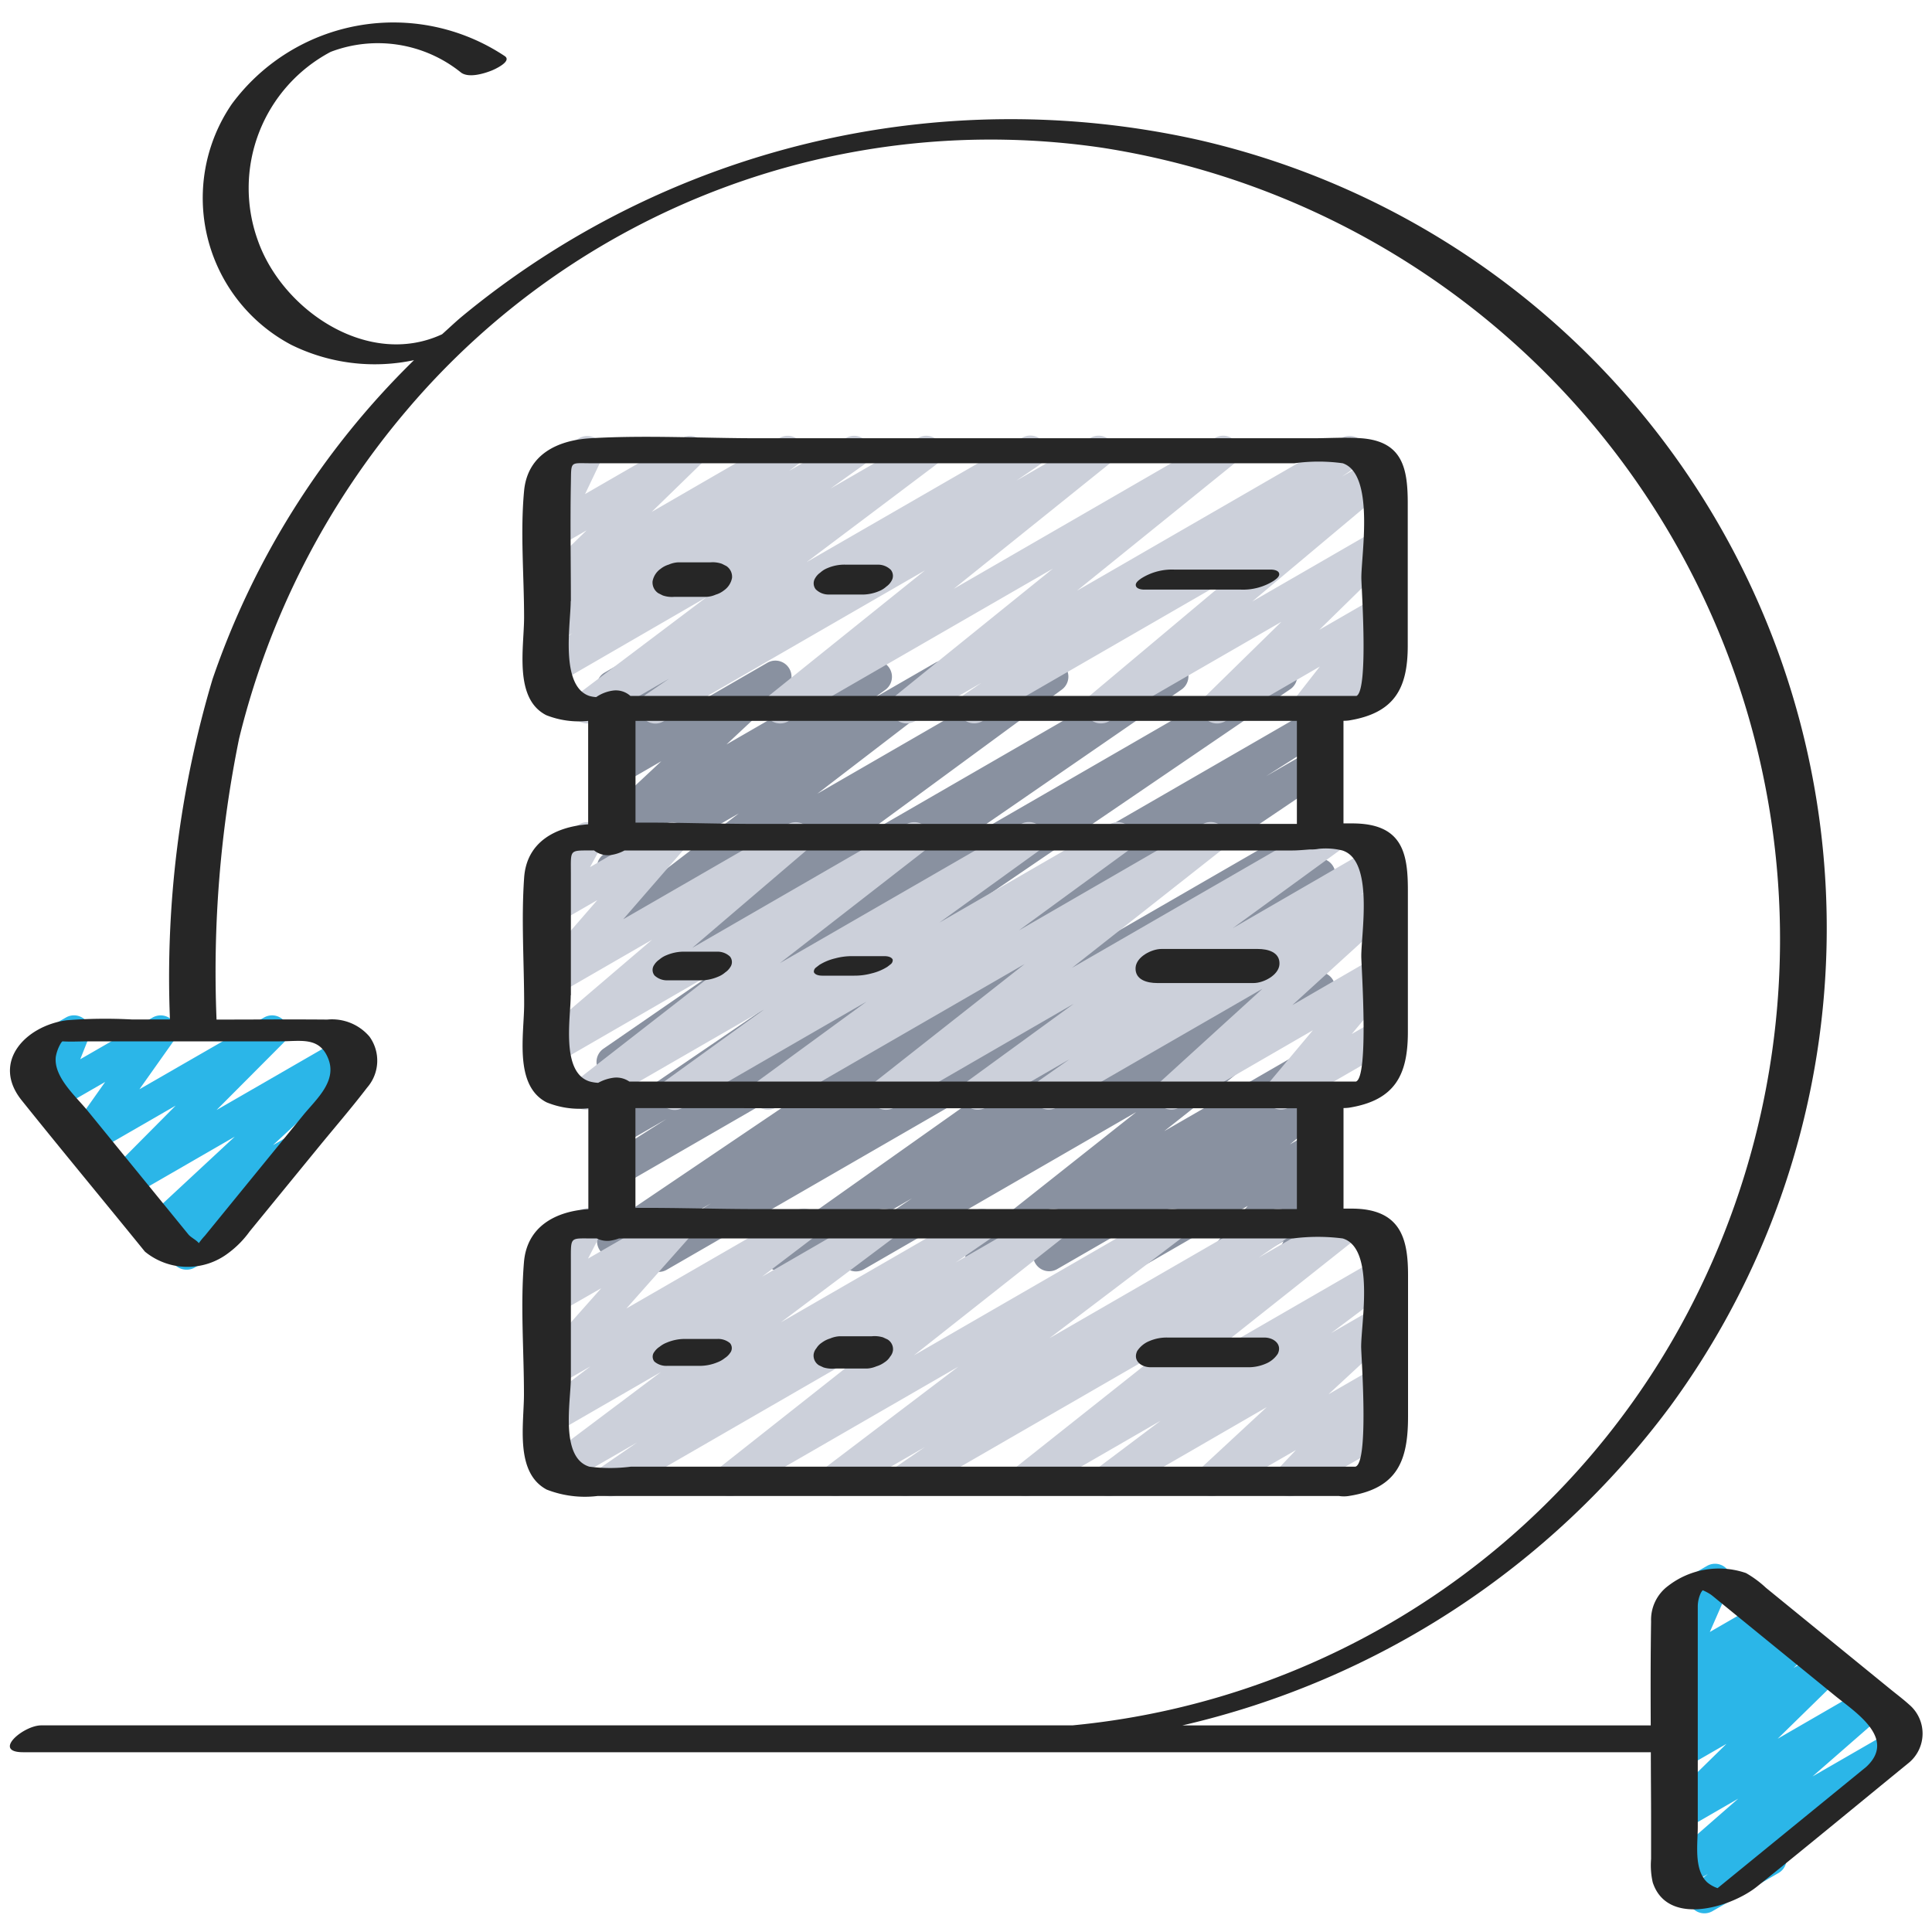 <svg id="Icons" height="512" viewBox="0 0 60 60" width="512" xmlns="http://www.w3.org/2000/svg"><path d="m20.461 39.5a.5.5 0 0 1 -.27-.921l1.891-1.209-2.8 1.617a.5.5 0 0 1 -.53-.846l10.194-6.888-9.664 5.58a.5.5 0 0 1 -.517-.854l1.931-1.227-1.414.815a.5.5 0 0 1 -.531-.845l9.645-6.571-9.116 5.259a.5.5 0 0 1 -.534-.845l7.054-4.865-6.52 3.769a.5.5 0 0 1 -.546-.836l6.314-4.633-5.768 3.328a.5.5 0 0 1 -.554-.83l4.219-3.238-3.665 2.115a.5.5 0 0 1 -.543-.837l.447-.324a.5.5 0 0 1 -.5-.841l1.854-1.733-1.262.729a.5.5 0 0 1 -.609-.781l.428-.442a.5.5 0 0 1 -.546-.643l.231-.749a.5.5 0 0 1 0-.868l.5-.29a.5.5 0 0 1 .728.581l-.124.4 1.708-.987a.5.5 0 0 1 .609.781l-.335.347 1.958-1.131a.5.5 0 0 1 .592.8l-1.855 1.733 4.391-2.535a.5.5 0 0 1 .543.838l-.36.261 1.909-1.1a.5.5 0 0 1 .555.83l-4.217 3.236 7.052-4.072a.5.5 0 0 1 .545.836l-6.317 4.639 9.491-5.48a.5.5 0 0 1 .534.845l-7.051 4.858 9.886-5.708a.5.5 0 0 1 .532.847l-9.649 6.573 10.315-5.955a.5.5 0 0 1 .517.855l-1.916 1.217 1.4-.807a.5.5 0 0 1 .53.848l-10.2 6.89 9.67-5.583a.5.5 0 0 1 .519.855l-1.885 1.205 1.366-.789a.5.5 0 0 1 .539.841l-7.89 5.585 7.351-4.244a.5.5 0 0 1 .528.848l-2.039 1.367 1.51-.871a.5.5 0 0 1 .56.824l-5.124 4.055 4.564-2.634a.5.5 0 0 1 .543.838l-.475.343a.5.5 0 0 1 .5.851l-1.229 1.014.669-.386a.5.5 0 0 1 .631.755l-1.013 1.2.393-.226a.5.5 0 0 1 .7.644l-.249.53a.491.491 0 0 1 .237.21.5.5 0 0 1 -.183.682l-.783.452a.5.5 0 0 1 -.7-.644l.1-.213-1.492.86a.5.5 0 0 1 -.632-.755l1.013-1.2-3.4 1.96a.5.5 0 0 1 -.568-.818l1.231-1.015-3.181 1.836a.5.5 0 0 1 -.543-.838l.429-.309-1.994 1.15a.5.5 0 0 1 -.56-.824l5.125-4.057-8.463 4.886a.5.5 0 0 1 -.528-.848l2.027-1.36-3.825 2.213a.5.5 0 0 1 -.539-.841l7.891-5.585-11.141 6.431a.494.494 0 0 1 -.25.069z" fill="#8991a0"/><path d="m5.791 39.431a.5.5 0 0 1 -.346-.862l.266-.254-.565.327a.5.5 0 0 1 -.591-.8l2.736-2.542-3.312 1.912a.5.5 0 0 1 -.6-.785l2.076-2.091-2.6 1.5a.5.5 0 0 1 -.658-.722l1.069-1.514-1.517.875a.5.5 0 0 1 -.715-.618l.272-.685a.5.5 0 0 1 -.441-.895l1.182-.677a.5.5 0 0 1 .577.053.5.5 0 0 1 .138.564l-.27.679 2.248-1.296a.5.5 0 0 1 .658.721l-1.068 1.507 3.87-2.228a.5.5 0 0 1 .605.785l-2.08 2.088 3.9-2.25a.5.5 0 0 1 .591.8l-2.74 2.542.344-.2a.5.5 0 0 1 .6.794l-1.82 1.741a.5.5 0 0 1 -.187.676l-1.372.792a.49.49 0 0 1 -.25.063z" fill="#2bb6e8"/><path d="m52.932 59.42a.5.5 0 0 1 -.309-.894l.417-.326-.689.4a.5.5 0 0 1 -.58-.81l2.211-1.931-1.7.983a.5.5 0 0 1 -.6-.79l1.935-1.895-1.336.771a.5.5 0 0 1 -.589-.8l.514-.472a.507.507 0 0 1 -.569-.161.5.5 0 0 1 .036-.656l.455-.47a.485.485 0 0 1 -.43-.117.5.5 0 0 1 -.125-.573l.643-1.472a.509.509 0 0 1 -.51-.244.5.5 0 0 1 .183-.683l1.123-.649a.5.5 0 0 1 .708.633l-.62 1.419 1.568-.906a.5.5 0 0 1 .608.782l-.387.4.719-.415a.5.5 0 0 1 .589.8l-.497.456.843-.486a.5.5 0 0 1 .6.79l-1.936 1.894 2.713-1.568a.5.5 0 0 1 .579.809l-2.21 1.93 2.392-1.38a.5.5 0 0 1 .558.826l-3.781 2.962a.5.5 0 0 1 -.225.591l-2.051 1.185a.5.5 0 0 1 -.25.067z" fill="#2bb6e8"/><path d="m20.357 22.471a.5.5 0 0 1 -.282-.913l.705-.481-2.3 1.327a.5.5 0 0 1 -.55-.832l4.015-3.028-4.666 2.7a.5.5 0 0 1 -.54-.841l1.036-.738-.5.286a.5.5 0 0 1 -.547-.835l.411-.3a.507.507 0 0 1 -.512-.186.5.5 0 0 1 .05-.66l1.541-1.5-.943.544a.5.5 0 0 1 -.7-.648l.562-1.177a.491.491 0 0 1 -.458-.249.5.5 0 0 1 .182-.683l1.128-.651a.5.5 0 0 1 .7.648l-.519 1.089 3.01-1.737a.5.5 0 0 1 .6.791l-1.541 1.5 3.974-2.297a.5.5 0 0 1 .547.835l-.257.19 1.775-1.025a.5.5 0 0 1 .54.84l-1.027.733 2.726-1.573a.5.5 0 0 1 .55.833l-4.017 3.024 6.687-3.857a.5.5 0 0 1 .533.846l-.706.481 2.3-1.327a.5.5 0 0 1 .564.823l-4.809 3.864 8.116-4.687a.5.5 0 0 1 .565.822l-4.855 3.924 8.22-4.746a.5.5 0 0 1 .531.846l-.521.355.957-.552a.5.5 0 0 1 .571.816l-4.313 3.615 3.831-2.212a.5.5 0 0 1 .6.791l-2.348 2.3 1.749-1.01a.5.5 0 0 1 .643.742l-.749.957.106-.061a.5.5 0 0 1 .5.866l-2.339 1.347a.5.5 0 0 1 -.644-.741l.749-.958-2.942 1.7a.5.5 0 0 1 -.6-.79l2.349-2.3-5.355 3.089a.5.5 0 0 1 -.571-.816l4.313-3.618-7.682 4.434a.5.5 0 0 1 -.531-.846l.517-.353-2.076 1.199a.5.5 0 0 1 -.564-.822l4.854-3.92-8.22 4.742a.5.5 0 0 1 -.563-.823l4.809-3.864-8.119 4.687a.494.494 0 0 1 -.25.071z" fill="#ccd0da"/><path d="m20.955 34.471a.5.5 0 0 1 -.293-.906l3.066-2.214-5.29 3.049a.5.5 0 0 1 -.556-.827l4.48-3.486-5.082 2.936a.5.5 0 0 1 -.574-.812l3.543-3.026-2.97 1.715a.5.5 0 0 1 -.628-.76l1.9-2.187-1.269.733a.5.5 0 0 1 -.688-.673l.456-.836a.5.5 0 0 1 -.183-.928l1.128-.651a.5.5 0 0 1 .689.673l-.36.658 2.303-1.329a.5.5 0 0 1 .628.76l-1.9 2.188 5.109-2.948a.5.5 0 0 1 .574.813l-3.538 3.023 6.65-3.839a.5.5 0 0 1 .556.827l-4.486 3.487 7.474-4.311a.5.5 0 0 1 .543.839l-3.063 2.213 5.286-3.052a.5.5 0 0 1 .545.837l-3.364 2.459 5.708-3.3a.5.5 0 0 1 .559.826l-4.617 3.636 7.729-4.458a.5.5 0 0 1 .543.837l-3.279 2.389 4.363-2.526a.5.5 0 0 1 .538.843l-.937.655.472-.273a.5.5 0 0 1 .587.8l-3.174 2.891 2.588-1.5a.5.5 0 0 1 .633.754l-1.375 1.643.742-.428a.5.5 0 0 1 .5.866l-3.19 1.84a.5.5 0 0 1 -.634-.754l1.375-1.641-4.151 2.4a.5.5 0 0 1 -.587-.8l3.174-2.89-6.4 3.692a.5.5 0 0 1 -.537-.841l.939-.658-2.6 1.5a.5.5 0 0 1 -.544-.837l3.282-2.39-5.584 3.228a.5.5 0 0 1 -.56-.825l4.617-3.636-7.727 4.461a.5.5 0 0 1 -.545-.836l3.364-2.459-5.708 3.295a.493.493 0 0 1 -.25.071z" fill="#ccd0da"/><path d="m18.962 46.471a.5.5 0 0 1 -.283-.912l1.107-.762-2.22 1.281a.5.5 0 0 1 -.549-.832l3.507-2.635-3.244 1.873a.5.5 0 0 1 -.552-.831l1.606-1.218-1.055.608a.5.5 0 0 1 -.624-.765l2.018-2.272-1.394.8a.5.5 0 0 1 -.694-.663l.5-.967a.5.5 0 0 1 -.221-.933l1.128-.65a.5.5 0 0 1 .7.663l-.43.831 2.583-1.487a.5.5 0 0 1 .624.764l-2.017 2.273 5.262-3.037a.5.5 0 0 1 .553.831l-1.6 1.217 3.543-2.048a.5.5 0 0 1 .55.832l-3.51 2.635 6.007-3.467a.5.5 0 0 1 .533.844l-1.113.766 2.79-1.61a.5.5 0 0 1 .559.825l-4.644 3.667 7.781-4.492a.5.5 0 0 1 .552.831l-4.122 3.127 6.856-3.958a.5.5 0 0 1 .532.844l-.889.611 2.52-1.455a.5.5 0 0 1 .561.824l-4.687 3.717 5.234-3.022a.5.5 0 0 1 .55.832l-1.93 1.449 1.381-.8a.5.5 0 0 1 .589.8l-2.052 1.9 1.463-.844a.5.5 0 0 1 .613.776l-.567.6a.5.5 0 0 1 .454.89l-2.921 1.678a.5.5 0 0 1 -.614-.776l.561-.592-2.369 1.368a.5.5 0 0 1 -.589-.8l2.051-1.9-4.67 2.7a.5.5 0 0 1 -.55-.832l1.924-1.446-3.944 2.278a.5.5 0 0 1 -.561-.824l4.69-3.719-7.872 4.543a.5.5 0 0 1 -.532-.844l.894-.614-2.526 1.458a.5.5 0 0 1 -.551-.831l4.12-3.126-6.854 3.957a.5.5 0 0 1 -.559-.825l4.644-3.667-7.781 4.492a.5.5 0 0 1 -.25.071z" fill="#ccd0da"/><g fill="#262626"><path d="m4.5 38.87a2.089 2.089 0 0 0 2.586.049 3.042 3.042 0 0 0 .666-.674q1.042-1.275 2.081-2.545c.521-.64 1.066-1.266 1.567-1.922a1.273 1.273 0 0 0 .073-1.587 1.526 1.526 0 0 0 -1.309-.527c-1.146-.01-2.293 0-3.439 0a36.241 36.241 0 0 1 .7-8.725 24.833 24.833 0 0 1 5.229-10.225 23.764 23.764 0 0 1 21.6-8.122 24.876 24.876 0 0 1 18.519 35.461 24.189 24.189 0 0 1 -19.468 13.53h-32.025c-.553 0-1.535.834-.56.834h50.548c0 .684.008 1.368.008 2.051v1.263a2.4 2.4 0 0 0 .051.728c.454 1.385 2.434.775 3.236.132 1.578-1.264 3.134-2.555 4.7-3.832a1.179 1.179 0 0 0 .022-1.826c-.191-.173-.4-.328-.6-.492l-2.7-2.2-1.141-.93a3.333 3.333 0 0 0 -.62-.458 2.581 2.581 0 0 0 -2.421.4 1.309 1.309 0 0 0 -.527 1.1c-.017 1.077-.016 2.154-.011 3.231h-14.546a26.224 26.224 0 0 0 15.155-9.914 25.113 25.113 0 0 0 -14.667-39.328 26.753 26.753 0 0 0 -22.862 5.488c-.212.177-.41.368-.616.551-2.283 1.06-4.949-.732-5.719-2.907a4.786 4.786 0 0 1 2.259-5.863 4.114 4.114 0 0 1 4.051.644c.238.173.7.034.939-.06.095-.036.647-.286.421-.45a6.241 6.241 0 0 0 -8.48 1.485 5.16 5.16 0 0 0 1.843 7.478 5.861 5.861 0 0 0 3.814.477 25.315 25.315 0 0 0 -6.257 9.909 32.428 32.428 0 0 0 -1.322 10.567h-1.172a15.352 15.352 0 0 0 -2.035.024c-1.288.175-2.344 1.306-1.399 2.485 1.264 1.577 2.555 3.13 3.828 4.7zm48.862 10.837.925.754 2.7 2.2c.621.506 1.93 1.328.968 2.213l-3.855 3.145-.759.619a1 1 0 0 1 -.326-.184c-.417-.4-.289-1.193-.289-1.721v-5.919c0-.275 0-.55 0-.826 0-.038 0-.077 0-.116a1 1 0 0 1 .1-.412.451.451 0 0 1 .053-.073 1.453 1.453 0 0 1 .255.136c.079.059.153.123.228.184zm-51.462-17.326s.022-.025.036-.041c.266.017.54 0 .806 0h5.948c.641 0 1.224-.153 1.5.528.292.711-.371 1.269-.776 1.767l-2.19 2.685-.859 1.054a2.242 2.242 0 0 0 -.191.234c-.066-.091-.231-.17-.313-.259l-3.143-3.857c-.36-.442-1.058-1.044-.985-1.673a1.232 1.232 0 0 1 .167-.438z"/><path d="m16.272 39.2c-.112 1.347 0 2.748 0 4.1 0 .938-.287 2.429.705 2.96a3.263 3.263 0 0 0 1.576.2h23.033a.984.984 0 0 0 .328-.005c1.508-.243 1.814-1.125 1.814-2.466v-4.389c0-1.065-.2-1.941-1.472-2.054-.174-.015-.353-.012-.532-.011v-3.124a1.269 1.269 0 0 0 .176-.011c1.443-.233 1.823-1.042 1.823-2.353v-4.4c0-1.08-.147-1.962-1.456-2.065-.179-.014-.362-.011-.544-.01v-3.187a1.286 1.286 0 0 0 .166-.01c1.433-.231 1.83-1.013 1.83-2.325v-4.4c0-1.079-.141-1.945-1.449-2.04-.493-.035-1 0-1.5 0h-17.234c-1.721 0-3.475-.1-5.193 0-1.047.062-1.963.516-2.067 1.635-.121 1.286 0 2.638 0 3.93 0 .934-.325 2.521.69 3.036a2.756 2.756 0 0 0 1.3.177v3.212c-1.017.076-1.909.547-1.988 1.652-.093 1.3 0 2.63 0 3.93 0 .942-.323 2.524.694 3.051a2.7 2.7 0 0 0 1.3.187v3.13c-1.025.068-1.908.542-2 1.65zm9.394-4.783h14.61v3.132h-16.759c-1.254 0-2.522-.045-3.783-.036v-3.1zm16.606 7.415c0 .272.251 3.61-.18 3.717h-22.5a5.063 5.063 0 0 1 -1.29 0c-.922-.284-.573-2.054-.573-2.758 0-1.219 0-2.438 0-3.657 0-.732-.024-.673.639-.673h.166a.744.744 0 0 0 .4.072 1.286 1.286 0 0 0 .288-.072h20.933a6.045 6.045 0 0 1 1.544 0c1.001.301.573 2.61.573 3.366zm-18.743-16.244c-1.256 0-2.529-.049-3.793-.04v-3.161h20.54v3.2zm-5.8-6.919c0-1.218-.023-2.439 0-3.657.014-.708-.039-.625.624-.625h21.847a5.471 5.471 0 0 1 1.5 0c.994.339.578 2.811.578 3.557 0 .291.23 3.5-.152 3.669h-22.548a.675.675 0 0 0 -.521-.169 1.211 1.211 0 0 0 -.542.205.976.976 0 0 1 -.213-.036c-.919-.313-.578-2.244-.578-2.944zm0 12.238q0-1.893 0-3.786c0-.74-.055-.709.631-.709h.091a.69.69 0 0 0 .5.144 1.267 1.267 0 0 0 .444-.144h20.748c.155 0 .344-.017.538-.032a1.26 1.26 0 0 0 .274-.019 2.148 2.148 0 0 1 .733.051c.978.309.588 2.548.588 3.284 0 .3.242 3.745-.164 3.892h-22.512-.057a.712.712 0 0 0 -.481-.119 1.346 1.346 0 0 0 -.485.159 1.212 1.212 0 0 1 -.268-.043c-.896-.285-.585-1.985-.585-2.678z"/><path d="m20.583 18.492a.868.868 0 0 0 .354.044h1a.806.806 0 0 0 .291-.069.749.749 0 0 0 .254-.131.609.609 0 0 0 .252-.39.4.4 0 0 0 -.176-.367l-.141-.071a.868.868 0 0 0 -.354-.044h-1a.806.806 0 0 0 -.291.069.749.749 0 0 0 -.254.131.609.609 0 0 0 -.252.39.4.4 0 0 0 .176.367z"/><path d="m25.732 18.464h1a1.342 1.342 0 0 0 .57-.107.738.738 0 0 0 .226-.142.523.523 0 0 0 .155-.169.3.3 0 0 0 -.015-.346.564.564 0 0 0 -.4-.164h-1a1.342 1.342 0 0 0 -.57.107.738.738 0 0 0 -.226.142.523.523 0 0 0 -.155.169.3.3 0 0 0 .015.346.564.564 0 0 0 .4.164z"/><path d="m38.163 18.311h.371a1.787 1.787 0 0 0 1.025-.275c.066-.048.192-.13.165-.23s-.186-.117-.258-.117h-3a1.787 1.787 0 0 0 -1.025.275c-.066.048-.192.13-.165.23s.186.117.258.117z"/><path d="m20.727 30.445h1a1.371 1.371 0 0 0 .569-.11.761.761 0 0 0 .227-.137.531.531 0 0 0 .157-.163.273.273 0 0 0 -.01-.329.565.565 0 0 0 -.4-.151h-1a1.387 1.387 0 0 0 -.569.109.763.763 0 0 0 -.227.138.531.531 0 0 0 -.157.163.273.273 0 0 0 .01.329.565.565 0 0 0 .4.151z"/><path d="m26.408 30.3h.124a1.985 1.985 0 0 0 .531-.069 1.646 1.646 0 0 0 .494-.205l.1-.078a.16.16 0 0 0 .067-.145c-.038-.091-.174-.109-.256-.109h-1a1.985 1.985 0 0 0 -.531.069 1.646 1.646 0 0 0 -.494.205l-.1.078a.16.16 0 0 0 -.067.145c.038.091.174.109.256.109z"/><path d="m35.935 30.529h3c.3 0 .782-.243.8-.585.018-.379-.368-.473-.669-.473h-3c-.3 0-.782.243-.8.585-.018.379.368.473.669.473z"/><path d="m22.28 41.582h-1a1.439 1.439 0 0 0 -.568.112.829.829 0 0 0 -.229.132.555.555 0 0 0 -.159.154.241.241 0 0 0 0 .306.569.569 0 0 0 .392.132h1a1.439 1.439 0 0 0 .568-.112.829.829 0 0 0 .229-.132.555.555 0 0 0 .159-.154.241.241 0 0 0 0-.306.569.569 0 0 0 -.392-.132z"/><path d="m27.424 41.533a.91.91 0 0 0 -.352-.034h-1a.86.86 0 0 0 -.291.069.824.824 0 0 0 -.255.127.539.539 0 0 0 -.171.175.375.375 0 0 0 -.087.193.354.354 0 0 0 .17.34l.138.064a.91.91 0 0 0 .352.034h1a.86.86 0 0 0 .291-.069.824.824 0 0 0 .255-.127.539.539 0 0 0 .171-.175.375.375 0 0 0 .087-.193.354.354 0 0 0 -.17-.34z"/><path d="m39.268 41.539h-3a1.356 1.356 0 0 0 -.569.107.82.82 0 0 0 -.381.309c-.146.3.125.506.414.506h3a1.356 1.356 0 0 0 .569-.107.82.82 0 0 0 .381-.309c.146-.296-.125-.506-.414-.506z"/></g></svg>